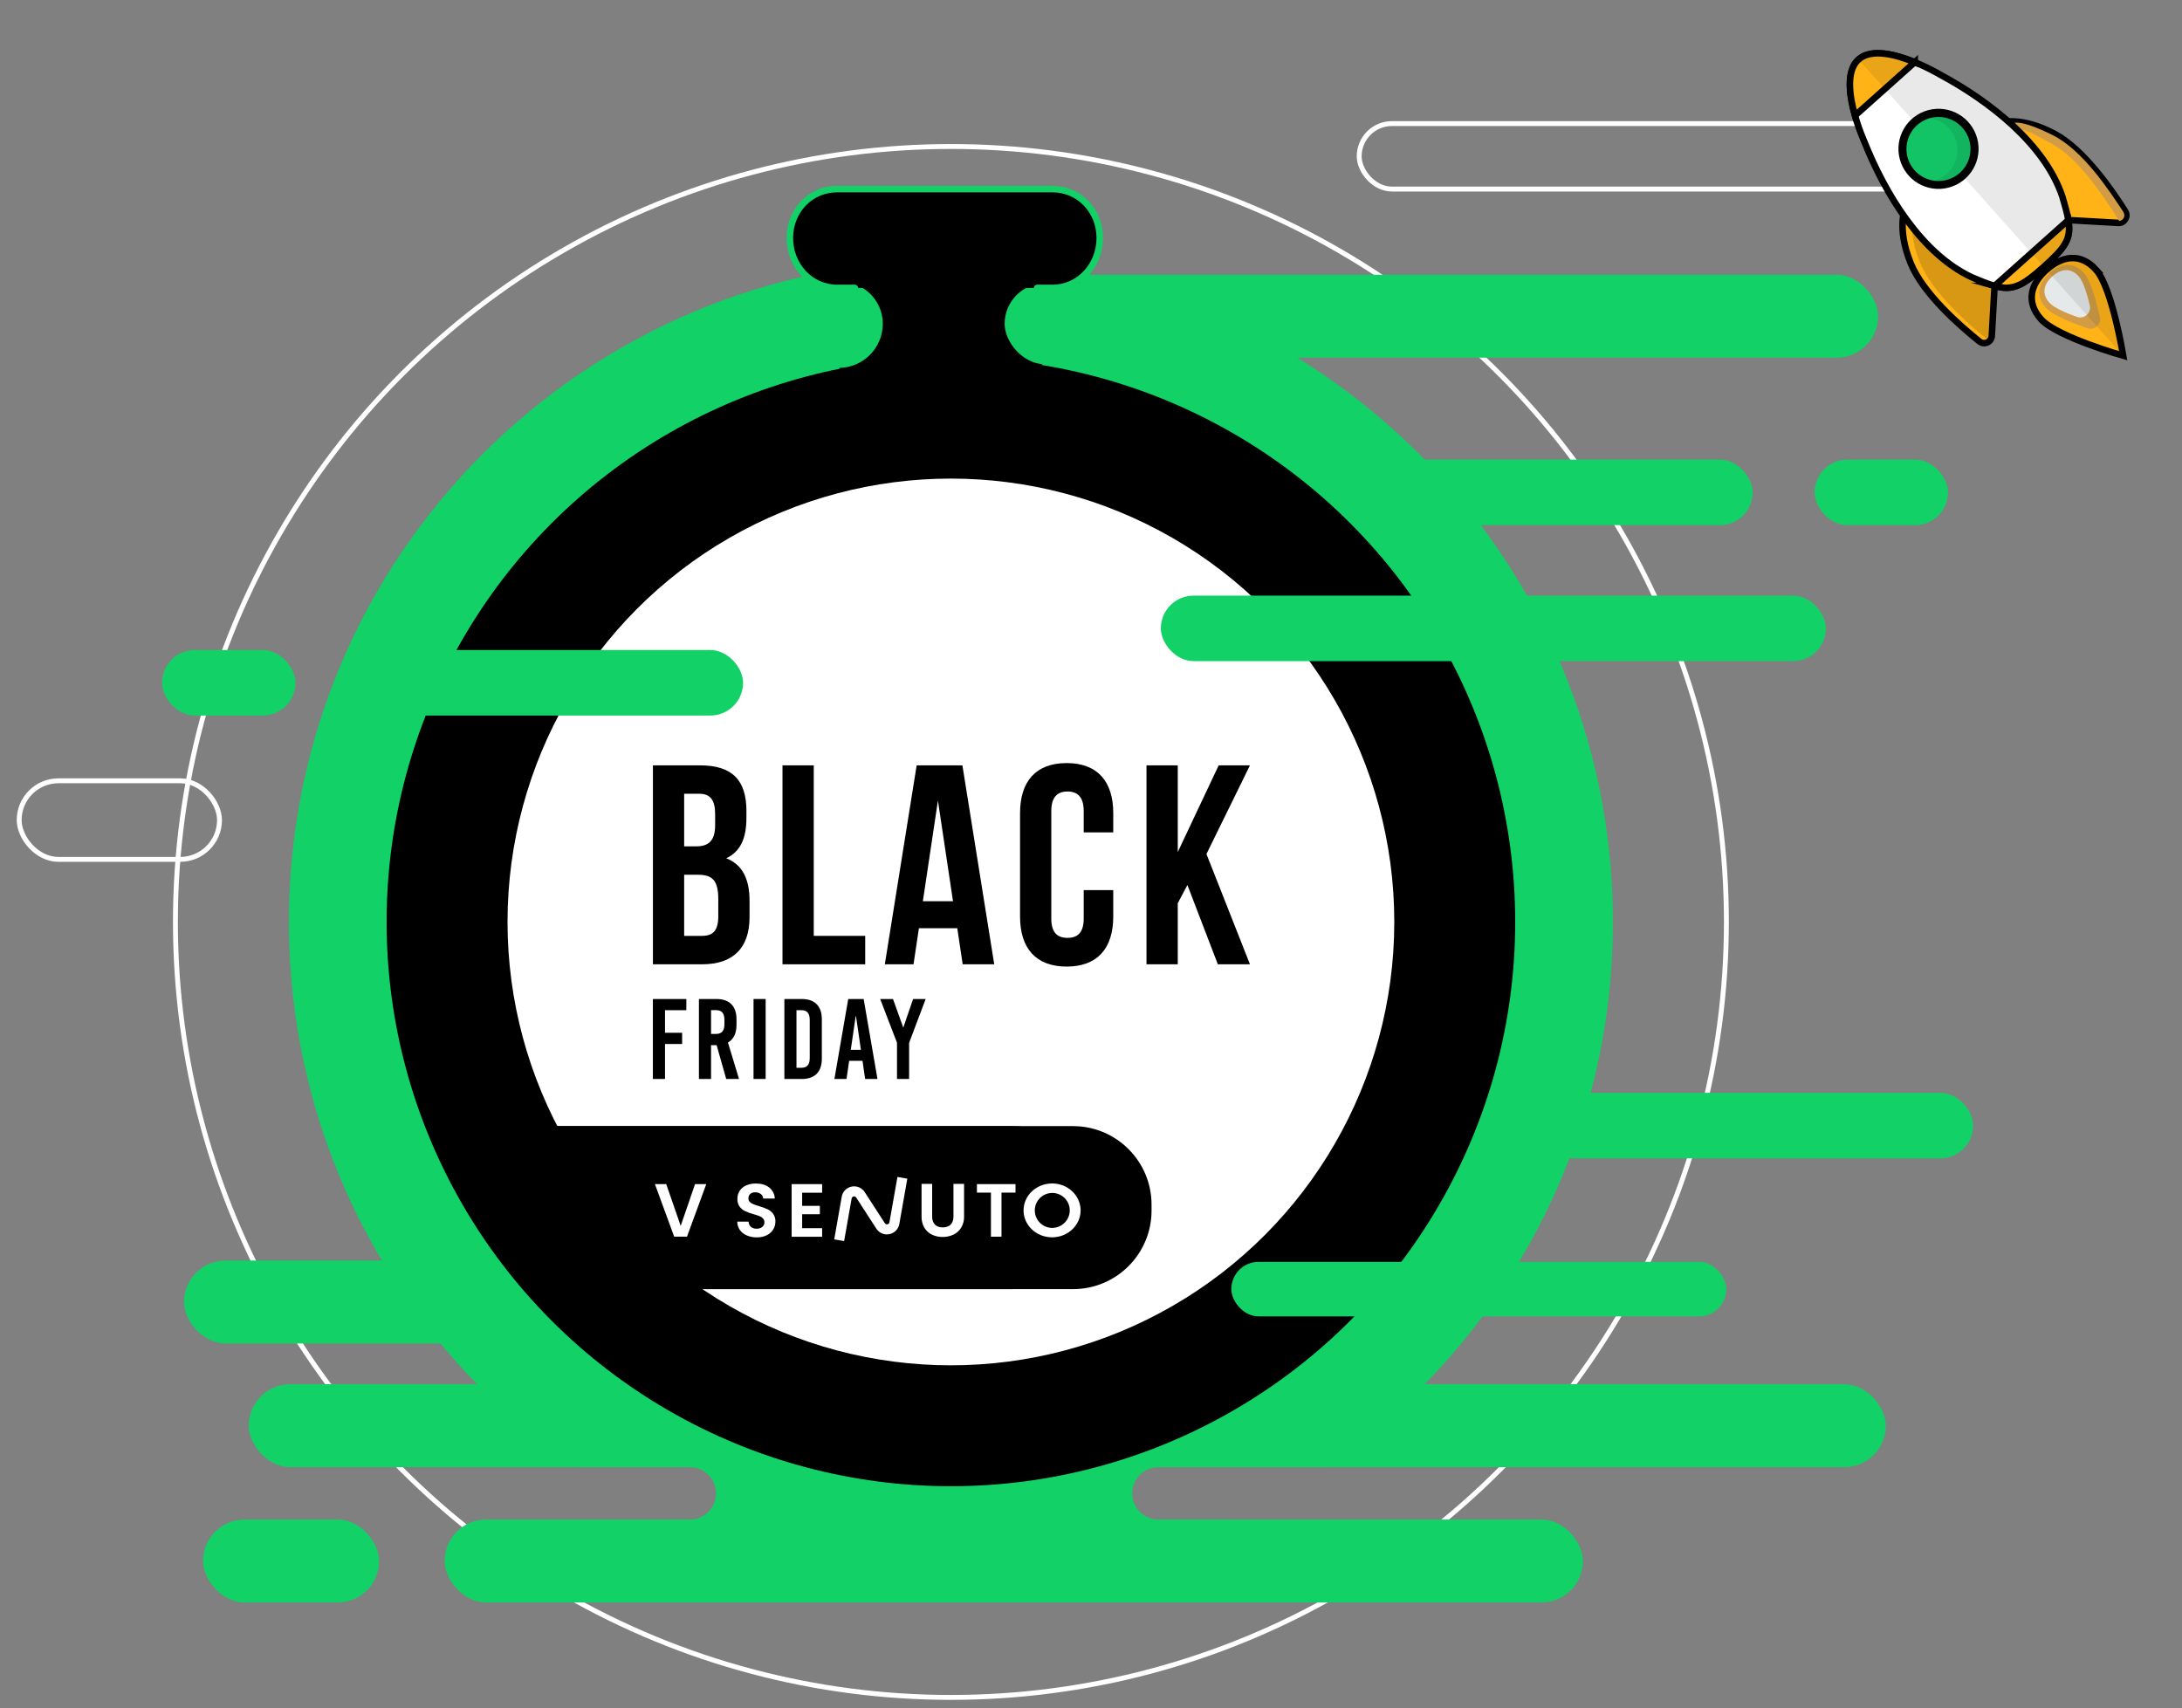 <?xml version="1.0" encoding="UTF-8"?><svg id="clock" xmlns="http://www.w3.org/2000/svg" viewBox="0 0 667.72 522.8"><rect x="0" y="0" width="667.72" height="522.8" fill="#808080" stroke="none"/><defs><style>.cls-1{stroke:#12d166;stroke-linecap:round;}.cls-1,.cls-2,.cls-3{stroke-width:2px;}.cls-1,.cls-3,.cls-4{stroke-miterlimit:10;}.cls-5,.cls-6,.cls-7,.cls-8,.cls-9,.cls-10,.cls-11,.cls-12{stroke-width:0px;}.cls-6{opacity:.1;}.cls-6,.cls-10{fill:#231f20;}.cls-7{fill:#12d166;}.cls-13{opacity:.15;}.cls-8{fill:#e5e9ea;}.cls-9,.cls-2{fill:#fff;}.cls-2{stroke-linejoin:round;}.cls-2,.cls-3{stroke:#000;}.cls-11{fill:#12c466;}.cls-3{fill:#ffb316;}.cls-4{fill:none;stroke:#fff;stroke-width:1.5px;}.cls-12{fill:#d19c45;}</style></defs><path class="cls-7" d="m290.99,79.56c-111.88,0-202.58,90.7-202.58,202.58,0,69.22,34.72,130.31,87.69,166.85h35c4.43,0,8.02,3.59,8.02,8.02h0c0,4.43-3.59,8.02-8.02,8.02h-7.33c26.42,12.62,55.99,19.69,87.22,19.69s60.8-7.07,87.22-19.69h-23.72c-4.43,0-8.02-3.59-8.02-8.02h0c0-4.43,3.59-8.02,8.02-8.02h51.39c52.97-36.54,87.69-97.64,87.69-166.85,0-111.88-90.7-202.58-202.58-202.58Z"/><circle class="cls-4" cx="290.99" cy="282.14" r="237.31"/><rect class="cls-7" x="76.11" y="423.61" width="500.96" height="25.38" rx="12.69" ry="12.69"/><rect class="cls-7" x="136.06" y="465.02" width="348.34" height="25.38" rx="12.69" ry="12.69"/><rect class="cls-7" x="270.15" y="84.08" width="304.58" height="25.38" rx="12.69" ry="12.69"/><rect class="cls-7" x="56.31" y="385.76" width="119.38" height="25.38" rx="12.69" ry="12.69"/><rect class="cls-4" x="5.87" y="238.94" width="61.3" height="24.05" rx="12.02" ry="12.02"/><rect class="cls-7" x="463.31" y="334.43" width="140.49" height="20.04" rx="10.02" ry="10.02"/><rect class="cls-4" x="415.93" y="37.82" width="193.88" height="20.04" rx="10.02" ry="10.02"/><rect class="cls-7" x="412.77" y="140.66" width="123.57" height="20.04" rx="10.02" ry="10.02"/><rect class="cls-7" x="49.6" y="198.93" width="40.83" height="20.04" rx="10.02" ry="10.02"/><rect class="cls-7" x="555.29" y="140.66" width="40.83" height="20.04" rx="10.02" ry="10.02"/><rect class="cls-7" x="62.13" y="465.02" width="53.88" height="25.38" rx="12.69" ry="12.69"/><path class="cls-5" d="m333.49,79.77l-17.39,37.73c-12.48-2-11.68-6.33-24.99-6.33-14.97,0-19.29,1.2-33.43,3.6l-11.69-36.12,87.5.72v.4Z"/><circle class="cls-5" cx="290.99" cy="282.14" r="172.68"/><circle class="cls-9" cx="290.99" cy="282.14" r="135.68"/><rect class="cls-7" x="376.8" y="386.15" width="151.47" height="16.7" rx="8.35" ry="8.35"/><rect class="cls-7" x="307.43" y="86.68" width="38.73" height="24.8" rx="12.4" ry="12.4"/><path class="cls-7" d="m244.25,86.25h13.07c7.08,0,12.83,5.75,12.83,12.83h0c0,7.45-6.05,13.5-13.5,13.5h-11.74c-7.45,0-13.5-6.05-13.5-13.5h0c0-7.08,5.75-12.83,12.83-12.83Z"/><rect class="cls-7" x="355.23" y="182.28" width="203.51" height="20.04" rx="10.02" ry="10.02"/><rect class="cls-7" x="117.2" y="198.93" width="110.19" height="20.04" rx="10.02" ry="10.02"/><path class="cls-5" d="m155.34,344.63h154.42c13.53,0,24.51,10.98,24.51,24.51v.85c0,13.53-10.98,24.51-24.51,24.51h-128.08c-15.68,0-28.41-12.73-28.41-28.41v-19.38c0-1.14.93-2.07,2.07-2.07Z"/><path class="cls-5" d="m228.41,248.22v2.17c0,6.26-1.91,10.26-6.17,12.26,5.13,2,7.13,6.61,7.13,13.05v4.96c0,9.39-4.96,14.44-14.52,14.44h-15.05v-60.88h14.44c9.91,0,14.18,4.61,14.18,14Zm-19.05-5.31v16.09h3.74c3.57,0,5.74-1.57,5.74-6.44v-3.39c0-4.35-1.48-6.26-4.87-6.26h-4.61Zm0,24.79v18.7h5.48c3.22,0,4.96-1.48,4.96-6v-5.31c0-5.65-1.83-7.39-6.18-7.39h-4.26Z"/><path class="cls-5" d="m239.45,234.22h9.57v52.18h15.74v8.7h-25.31v-60.88Z"/><path class="cls-5" d="m304.24,295.1h-9.65l-1.65-11.05h-11.74l-1.65,11.05h-8.78l9.74-60.88h14l9.74,60.88Zm-21.83-19.31h9.22l-4.61-30.79-4.61,30.79Z"/><path class="cls-5" d="m340.67,272.4v8.09c0,9.74-4.87,15.31-14.26,15.31s-14.26-5.57-14.26-15.31v-31.66c0-9.74,4.87-15.31,14.26-15.31s14.26,5.57,14.26,15.31v5.91h-9.04v-6.52c0-4.35-1.91-6-4.96-6s-4.96,1.65-4.96,6v32.88c0,4.35,1.91,5.91,4.96,5.91s4.96-1.57,4.96-5.91v-8.7h9.04Z"/><path class="cls-5" d="m363.37,270.83l-2.96,5.57v18.7h-9.57v-60.88h9.57v26.53l12.52-26.53h9.57l-13.31,27.13,13.31,33.74h-9.83l-9.31-24.26Z"/><path class="cls-5" d="m203.5,309.14v6.92h5.24v3.43h-5.24v10.7h-3.71v-24.47h10.24v3.43h-6.54Z"/><path class="cls-5" d="m219.3,319.84h-1.71v10.35h-3.71v-24.47h5.35c3.99,0,6.15,2.17,6.15,6.19v1.75c0,2.59-.91,4.41-2.62,5.38l3.39,11.15h-3.92l-2.94-10.35Zm-1.71-3.43h1.5c1.78,0,2.59-.94,2.59-3.01v-1.26c0-2.06-.8-3.01-2.59-3.01h-1.5v7.27Z"/><path class="cls-5" d="m230.59,330.19v-24.47h3.71v24.47h-3.71Z"/><path class="cls-5" d="m245.34,305.72c3.99,0,6.15,2.17,6.15,6.19v12.1c0,4.02-2.17,6.19-6.15,6.19h-5.31v-24.47h5.31Zm-1.61,21.05h1.47c1.78,0,2.59-.94,2.59-3.01v-11.61c0-2.06-.8-3.01-2.59-3.01h-1.47v17.62Z"/><path class="cls-5" d="m264.74,330.19l-.8-5.56h-4.09l-.8,5.56h-3.71l4.23-24.47h4.72l4.23,24.47h-3.78Zm-4.4-8.91h3.11l-1.5-10.31h-.1l-1.5,10.31Z"/><path class="cls-5" d="m278.2,330.19h-3.71v-11.08l-5.14-13.39h3.92l3.11,8.67h.07l2.97-8.67h3.85l-5.07,13.42v11.05Z"/><path class="cls-1" d="m261.58,88.11h-5.47c-8.07,0-14.41-6.89-14.41-15.27h0c0-8.39,6.34-14.97,14.41-14.97h66.02c8.07,0,14.41,6.59,14.41,14.97h0c0,8.39-6.34,15.27-14.41,15.27h-4.74"/><path class="cls-5" d="m154.79,344.62h173.57c13.26,0,24.03,10.77,24.03,24.03v1.83c0,13.26-10.77,24.03-24.03,24.03h-147.75c-15.37,0-27.85-12.48-27.85-27.85v-20c0-1.12.91-2.03,2.03-2.03Z"/><path class="cls-9" d="m228.55,378.08c-.85-.34-1.59-.92-2.13-1.66-.53-.75-.81-1.64-.81-2.56h3.46c.02.6.27,1.16.7,1.57.49.41,1.11.61,1.74.58.64.04,1.27-.16,1.77-.54.42-.35.66-.87.64-1.42.01-.43-.14-.85-.43-1.17-.31-.32-.69-.57-1.11-.73-.59-.23-1.2-.42-1.81-.59-.86-.24-1.71-.54-2.53-.9-.66-.31-1.24-.78-1.68-1.36-.5-.71-.75-1.57-.7-2.43-.02-.88.23-1.75.71-2.49.5-.73,1.2-1.29,2.01-1.63.93-.39,1.94-.58,2.95-.56,1.66,0,3.01.4,4.05,1.21,1.04.82,1.67,2.06,1.72,3.39h-3.55c-.02-.54-.28-1.04-.71-1.37-.5-.38-1.11-.57-1.74-.54-.54-.03-1.08.15-1.51.48-.39.36-.6.88-.56,1.41-.01.4.14.79.43,1.07.31.29.67.52,1.06.67.59.24,1.18.44,1.79.62.87.25,1.73.55,2.55.92.67.32,1.26.79,1.71,1.38.5.7.76,1.56.71,2.42,0,.85-.23,1.68-.67,2.4-.47.76-1.15,1.37-1.96,1.76-.95.46-2,.68-3.06.66-1.04.01-2.07-.18-3.03-.58Z"/><path class="cls-9" d="m245.47,364.99v4.03h5.42v2.56h-5.42v4.27h6.11v2.63h-9.33v-16.11h9.33v2.63h-6.11Z"/><path class="cls-9" d="m285.25,362.29v9.96c0,1.09.29,1.92.85,2.5s1.37.86,2.4.86,1.85-.29,2.42-.86.85-1.41.85-2.5v-9.96h3.25v9.94c.04,1.22-.27,2.42-.89,3.47-.57.92-1.39,1.66-2.37,2.13-1.04.49-2.17.73-3.32.71-1.13.02-2.24-.23-3.26-.71-.97-.47-1.77-1.21-2.32-2.13-.6-1.06-.89-2.26-.85-3.47v-9.94h3.24Z"/><path class="cls-9" d="m310.76,362.37v2.6h-4.29v13.49h-3.23v-13.49h-4.29v-2.6h11.8Z"/><path class="cls-9" d="m321.95,362.17c-4.82,0-8.73,3.7-8.73,8.24s3.91,8.24,8.73,8.24,8.73-3.7,8.73-8.24-3.91-8.25-8.73-8.25Zm0,13.6c-2.95-.03-5.32-2.46-5.29-5.41.03-2.95,2.46-5.32,5.41-5.29,2.93.03,5.29,2.42,5.29,5.35-.02,2.97-2.44,5.36-5.41,5.35Z"/><path class="cls-9" d="m274.63,360.18l-2.45,13.86h0c-.07.42-.47.7-.89.63-.21-.04-.4-.16-.52-.34l-6.16-9.52c-1.15-1.79-3.54-2.3-5.33-1.15-.9.58-1.52,1.51-1.7,2.57l-2.3,13.05,3.03.53,2.3-13.04h0c.07-.42.47-.7.89-.63.21.04.4.16.51.34l6.16,9.52c.7,1.1,1.92,1.76,3.22,1.76.26,0,.52-.03.78-.08,1.56-.31,2.76-1.54,3.03-3.11l2.45-13.86-3.03-.54Z"/><path class="cls-9" d="m216.13,362.36l-5.9,16.09h-3.92l-5.9-16.09h3.46l4.43,12.79,4.4-12.79h3.44Z"/><path class="cls-3" d="m632.93,67.35l15.3.86c1.89.11,3.11-1.96,2.1-3.56-3.98-6.35-12.62-18.86-21.52-23.65-10.22-5.5-16.48-3.51-16.48-3.51l20.59,29.86Z"/><path class="cls-12" d="m628.17,41.36c-10.21-5.09-12.1-3.64-12.1-3.64l1.8,1.74c4.01,1.17,2.18.29,9.86,4.44,8.73,4.72,16.66,17.24,20.63,23.47.06.09.1.18.15.27.79-.07,2.36-1.17,1.1-3.05-3.92-5.87-12.09-18.57-21.44-23.23Z"/><path class="cls-3" d="m610.37,87.5l-.86,15.3c-.11,1.89-2.3,2.87-3.78,1.69-5.86-4.67-17.32-14.67-21.08-24.04-4.32-10.78-1.63-16.77-1.63-16.77l27.35,23.82Z"/><g class="cls-13"><path class="cls-10" d="m599,98.73c-.5-.46-1.01-.94-1.53-1.43.51.49,1.02.97,1.53,1.43Z"/><path class="cls-10" d="m605.73,104.49c-.18-.15-.37-.3-.57-.45.19.16.38.31.57.45,0,0,0,0,0,0h0Z"/><path class="cls-10" d="m605.98,104.67s.04.03.06.04c-.02-.01-.04-.03-.06-.04Z"/><path class="cls-10" d="m606.31,104.83s.02,0,.03,0c0,0-.02,0-.03,0Z"/><path class="cls-10" d="m602.62,101.94c-.46-.39-.92-.79-1.4-1.21.48.42.95.82,1.4,1.21Z"/><path class="cls-10" d="m601.22,100.72c-.72-.63-1.46-1.29-2.22-1.99.76.7,1.5,1.36,2.22,1.99Z"/><path class="cls-10" d="m606.91,104.99s.06,0,.08,0c-.03,0-.06,0-.08,0Z"/><path class="cls-10" d="m607.66,104.95c-.07.02-.14.03-.22.04.07,0,.14-.02.22-.04Z"/><path class="cls-10" d="m607.92,104.88c-.05.02-.11.03-.16.05.06-.01.11-.03.16-.05Z"/><path class="cls-10" d="m607.3,105s-.08,0-.12,0c.04,0,.08,0,.12,0Z"/><path class="cls-10" d="m606.66,104.94s-.06-.01-.08-.02c.03,0,.05.01.08.02Z"/><path class="cls-5" d="m585.23,65.6c-.44,2.65-.56,7.6,2.22,14.54,3.75,9.38,15.22,19.37,21.08,24.04.08.07.17.12.26.18-.15.14-.31.25-.49.35.67-.36,1.17-1.04,1.22-1.91l.86-15.3-25.14-21.9Z"/><path class="cls-10" d="m608.28,104.72c-.12.06-.24.11-.36.16.12-.04.24-.09.36-.16Z"/></g><path class="cls-2" d="m568.75,18.2c-6.9,6.16,1.85,25.38,1.85,25.38,6.2,15.53,17.33,34.07,32.85,41.3,10.93,4.65,13.06,4.73,21.97-3.24,8.93-7.98,9.13-9.94,5.69-21.47-5.44-16.24-22.61-29.38-37.34-37.29,0,0-18.12-10.85-25.01-4.69Z"/><path class="cls-3" d="m585.94,19.05c-5.78-2.37-13.29-4.34-17.2-.85-3.91,3.49-2.79,11.18-1.09,17.18l18.29-16.34Z"/><path class="cls-3" d="m610.37,87.5c5.53,1.55,8.41.07,15.04-5.85,6.67-5.96,8.47-8.56,7.52-14.3l-22.56,20.15Z"/><circle class="cls-5" cx="593.22" cy="45.6" r="12.26" transform="translate(8.21 154.02) rotate(-14.9)"/><path class="cls-6" d="m593.76,22.89s-18.12-10.85-25.01-4.69h0l17.94,20.09s0,0,0,0c4.04-3.61,10.24-3.26,13.84.78,3.61,4.04,3.26,10.24-.78,13.84,0,0,0,0,0,0l25.67,28.74c8.93-7.98,9.13-9.94,5.69-21.47-5.44-16.24-22.61-29.38-37.34-37.29Z"/><circle class="cls-11" cx="593.22" cy="45.6" r="9.8" transform="translate(493.2 632.1) rotate(-84.72)"/><path class="cls-6" d="m590.49,36.18c2.25.3,4.4,1.36,6.03,3.19,3.61,4.04,3.26,10.24-.78,13.84-1.13,1.01-2.43,1.71-3.8,2.11,2.73.36,5.6-.43,7.82-2.4,4.04-3.61,4.39-9.8.78-13.84-2.6-2.91-6.53-3.9-10.04-2.89Z"/><path class="cls-3" d="m641.46,82.61c4.86,5.45,8.27,26.25,8.27,26.25,0,0-20.29-5.73-25.15-11.17-4.86-5.45-3-10.96,1.67-15.13,4.66-4.16,10.35-5.4,15.22.05Z"/><path class="cls-12" d="m637.76,83.62c2.11,2.37,3.83,8.9,4.83,13.48.48,2.19-1.62,4.06-3.74,3.34-4.44-1.5-10.73-3.95-12.85-6.31-3.39-3.79-2.09-7.64,1.16-10.54,3.25-2.9,7.21-3.76,10.6.03Z"/><path class="cls-8" d="m636.14,84.6c1.4,1.57,2.57,5.52,3.36,8.83.55,2.34-1.7,4.35-3.96,3.54-3.2-1.15-6.99-2.76-8.39-4.33-2.59-2.9-1.6-5.84.89-8.06,2.48-2.22,5.52-2.88,8.11.02Z"/><path class="cls-6" d="m626.24,82.57s0,0,0,0l23.48,26.29s.01,0,.01,0c0,0-3.41-20.81-8.27-26.25-4.86-5.45-10.55-4.21-15.22-.05Z"/></svg>